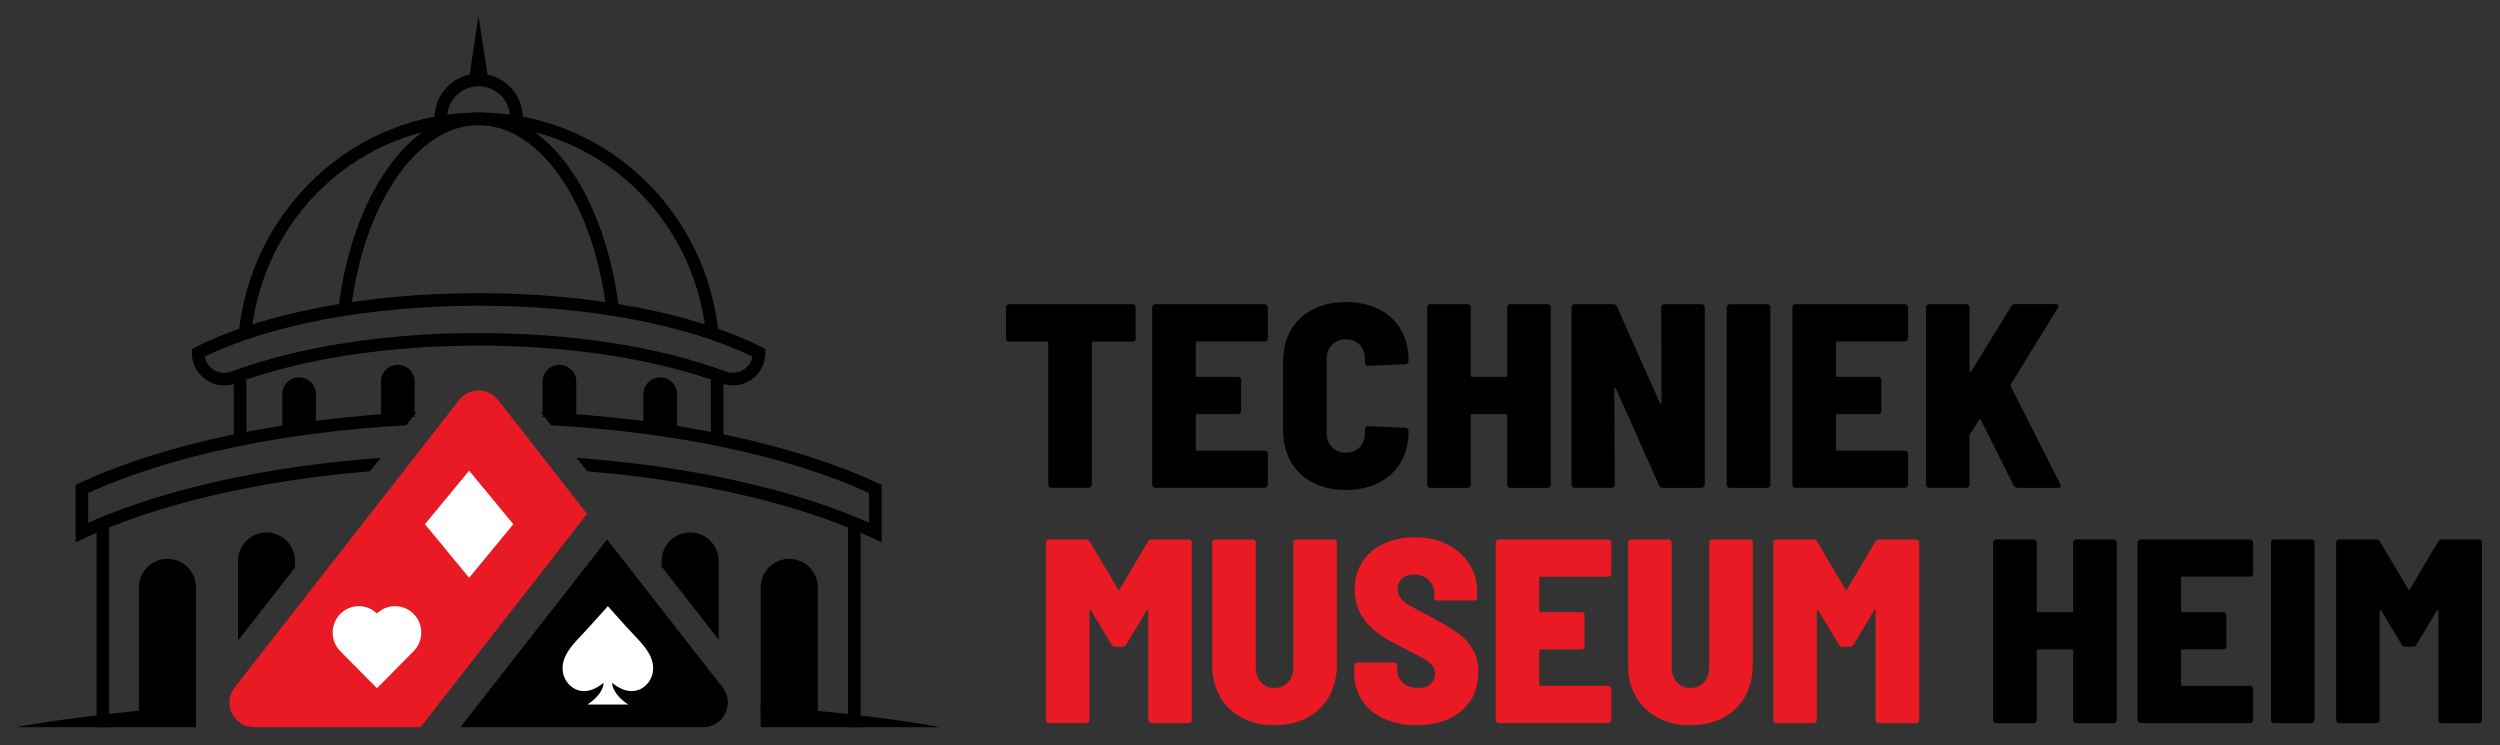 <?xml version="1.0" encoding="UTF-8"?>
<svg xmlns="http://www.w3.org/2000/svg" xmlns:xlink="http://www.w3.org/1999/xlink" version="1.1" id="Layer_2" x="0px" y="0px" viewBox="0 0 1507.3 449.22" style="enable-background:new 0 0 1507.3 449.22;" xml:space="preserve">
<rect x="0" y="0" width="1507.3" height="449.22" fill="#333333" stroke="none"/>
<style type="text/css">
	.st0{fill:#E91A24;}
	.st1{fill:#FFFFFF;}
</style>
<g>
	<g>
		<g>
			<polygon points="294.46,48.2 282.71,48.2 288.46,9.64    "></polygon>
			<g>
				<path d="M262.16,73.89c-0.1-0.96-0.16-1.94-0.16-2.9c0-14.66,11.92-26.58,26.58-26.58s26.58,11.92,26.58,26.58      c0,0.9-0.05,1.81-0.14,2.71l-7.56-0.77c0.07-0.64,0.1-1.3,0.1-1.95c0-10.47-8.52-18.98-18.98-18.98s-18.98,8.52-18.98,18.98      c0,0.69,0.04,1.39,0.11,2.08L262.16,73.89z"></path>
				<path d="M151.42,201.99l-7.56-0.75c3.62-36.4,20.27-70.06,46.88-94.77c26.82-24.91,61.56-38.63,97.84-38.63      c36.18,0,70.86,13.66,97.65,38.45c26.58,24.6,43.27,58.13,47.01,94.4l-7.55,0.78c-7.4-71.85-66.35-126.04-137.11-126.04      C217.56,75.43,158.59,129.84,151.42,201.99z"></path>
				<path d="M211.56,187.11l-7.54-0.9c3.89-32.66,14.21-62.44,29.07-83.86c15.44-22.26,35.15-34.51,55.5-34.51      s40.06,12.26,55.5,34.51c14.85,21.42,25.18,51.2,29.07,83.86l-7.54,0.9c-7.71-64.71-40.1-111.67-77.03-111.67      C251.66,75.43,219.26,122.4,211.56,187.11z"></path>
				<path d="M135.26,232.38c-3.96,0-7.88-1.19-11.21-3.51c-5.26-3.66-8.41-9.67-8.41-16.09v-2.34l2.09-1.05      c41.1-20.75,103.37-32.64,170.86-32.64c67.46,0,129.72,11.89,170.82,32.62l2.09,1.05v2.34c0,6.42-3.14,12.43-8.41,16.09      c-5.28,3.67-12.04,4.52-18.09,2.27c-39.42-14.66-91.41-22.74-146.42-22.74c-55.02,0-107.03,8.08-146.45,22.75      C139.9,231.97,137.57,232.38,135.26,232.38z M123.44,215.03c0.57,3.07,2.3,5.76,4.94,7.6c3.29,2.29,7.34,2.79,11.1,1.39      c40.25-14.98,93.2-23.23,149.1-23.23c55.88,0,108.82,8.24,149.06,23.21c3.77,1.4,7.81,0.89,11.1-1.39      c2.64-1.84,4.37-4.53,4.94-7.6c-40.09-19.52-100.05-30.68-165.11-30.68C223.5,184.34,163.53,195.51,123.44,215.03z"></path>
				<rect x="140.95" y="228.79" width="7.59" height="36.43"></rect>
				<rect x="428.58" y="228.79" width="7.59" height="36.43"></rect>
				<path d="M229.53,276.03c-67.98,5.02-130.01,18.64-176.35,39.1V297.2c49.15-22.37,117.23-36.72,191.66-40.78l6.18-7.91      c-79.07,3.66-151.66,18.81-203.24,42.81l-2.19,1.02v34.62l5.4-2.51c44.55-20.74,105.19-34.76,172.2-40.31L229.53,276.03z"></path>
				<path d="M529.35,291.31c-51.57-24-124.16-39.13-203.2-42.8l6.18,7.91c74.41,4.06,142.48,18.4,191.63,40.76v17.93      c-46.34-20.45-108.35-34.06-176.31-39.08l6.34,8.12c66.99,5.55,127.62,19.56,172.17,40.3l5.4,2.51v-34.62L529.35,291.31z"></path>
				<rect x="58.24" y="315.95" width="7.59" height="122.49"></rect>
				<rect x="511.29" y="315.94" width="7.59" height="122.51"></rect>
			</g>
			<g>
				<path d="M190.5,258.89l-20.31,2.53v-23.74c0-5.61,4.55-10.15,10.15-10.15h0c5.61,0,10.15,4.55,10.15,10.15V258.89z"></path>
				<path d="M249.99,251.29l-20.31,2.53v-23.74c0-5.61,4.55-10.15,10.15-10.15h0c5.61,0,10.15,4.55,10.15,10.15V251.29z"></path>
				<path d="M387.89,258.89l20.31,2.53v-23.74c0-5.61-4.55-10.15-10.15-10.15l0,0c-5.61,0-10.15,4.55-10.15,10.15V258.89z"></path>
				<path d="M327.14,251.29l20.31,2.53v-23.74c0-5.61-4.55-10.15-10.15-10.15l0,0c-5.61,0-10.15,4.55-10.15,10.15V251.29z"></path>
			</g>
			<g>
				<path d="M458.63,425.54v12.9h108.05C566.68,438.44,530.58,431.09,458.63,425.54z"></path>
				<path d="M118.17,425.51c-72.2,5.55-108.43,12.93-108.43,12.93h108.43V425.51z"></path>
				<path d="M118.17,432.3H83.75v-78.16c0-9.5,7.71-17.21,17.21-17.21h0c9.5,0,17.21,7.71,17.21,17.21V432.3z"></path>
				<path d="M177.9,342.13v-3.9c0-9.5-7.71-17.21-17.21-17.21s-17.21,7.71-17.21,17.21v47.97L177.9,342.13z"></path>
				<path d="M458.63,432.3h34.42v-78.16c0-9.5-7.71-17.21-17.21-17.21h0c-9.5,0-17.21,7.71-17.21,17.21V432.3z"></path>
				<path d="M433.32,385.72v-47.5c0-9.5-7.71-17.21-17.21-17.21h0c-9.5,0-17.21,7.71-17.21,17.21v3.43L433.32,385.72z"></path>
			</g>
		</g>
		<g>
			<path class="st0" d="M353.97,309.85l-53.68-68.73c-5.95-7.62-17.47-7.62-23.42,0L141.5,414.44c-7.62,9.76-0.67,24.01,11.71,24.01     h100.32L353.97,309.85z"></path>
			<path class="st1" d="M227.19,414.83l-21.99-22.18c-6.17-6.22-6.17-16.31,0-22.53c6.08-6.14,15.89-6.21,22.08-0.25     c6.19-5.97,15.99-5.89,22.08,0.25c6.17,6.22,6.17,16.31,0,22.53l-21.99,22.18l-0.09-0.09L227.19,414.83z"></path>
			<path class="st1" d="M256.21,316.06l26.64-32.28l26.64,32.28l-26.64,32.28L256.21,316.06z"></path>
			<path d="M423.96,438.44c12.38,0,19.33-14.25,11.71-24.01l-69.65-89.17l-88.4,113.18H423.96z"></path>
			<path class="st1" d="M383.29,383.96c-5.41-5.64-16.8-18.49-16.8-18.49s-11.39,12.85-16.8,18.49     c-5.41,5.64-11.5,12.52-10.37,20.97c1.13,8.46,11.39,17.7,24.58,6.77c0,0,0.56,6.2-9.7,13.08h12.29h12.29     c-10.26-6.88-9.7-13.08-9.7-13.08c13.19,10.94,23.45,1.69,24.58-6.77C394.79,396.48,388.7,389.6,383.29,383.96z"></path>
		</g>
	</g>
	<g>
		<g>
			<path d="M684.14,183.95c0.37,0.37,0.55,0.82,0.55,1.34v18.83c0,0.53-0.19,0.98-0.55,1.34c-0.37,0.37-0.82,0.55-1.34,0.55h-23.73     c-0.53,0-0.79,0.26-0.79,0.79v85.43c0,0.53-0.19,0.98-0.55,1.34c-0.37,0.37-0.82,0.55-1.34,0.55h-22.47     c-0.53,0-0.98-0.18-1.34-0.55c-0.37-0.37-0.55-0.82-0.55-1.34v-85.43c0-0.53-0.26-0.79-0.79-0.79h-22.78     c-0.53,0-0.98-0.18-1.34-0.55c-0.37-0.37-0.55-0.82-0.55-1.34v-18.83c0-0.53,0.18-0.97,0.55-1.34c0.37-0.37,0.82-0.55,1.34-0.55     h74.36C683.32,183.4,683.77,183.58,684.14,183.95z"></path>
			<path d="M763.87,205.31c-0.37,0.37-0.82,0.55-1.34,0.55h-40.82c-0.53,0-0.79,0.26-0.79,0.79v19.78c0,0.53,0.26,0.79,0.79,0.79     h24.68c0.53,0,0.97,0.19,1.34,0.55c0.37,0.37,0.55,0.82,0.55,1.34v18.67c0,0.53-0.19,0.98-0.55,1.34     c-0.37,0.37-0.82,0.55-1.34,0.55h-24.68c-0.53,0-0.79,0.26-0.79,0.79v20.41c0,0.53,0.26,0.79,0.79,0.79h40.82     c0.53,0,0.97,0.18,1.34,0.55c0.37,0.37,0.55,0.82,0.55,1.34v18.67c0,0.53-0.19,0.98-0.55,1.34c-0.37,0.37-0.82,0.55-1.34,0.55     h-65.97c-0.53,0-0.98-0.18-1.34-0.55c-0.37-0.37-0.55-0.82-0.55-1.34V185.29c0-0.53,0.18-0.97,0.55-1.34     c0.37-0.37,0.82-0.55,1.34-0.55h65.97c0.53,0,0.97,0.19,1.34,0.55c0.37,0.37,0.55,0.82,0.55,1.34v18.67     C764.43,204.49,764.24,204.94,763.87,205.31z"></path>
			<path d="M791.56,290.98c-5.75-2.95-10.18-7.17-13.29-12.66c-3.11-5.48-4.67-11.81-4.67-18.98v-41.45     c0-7.17,1.55-13.45,4.67-18.83c3.11-5.38,7.54-9.54,13.29-12.5c5.75-2.95,12.37-4.43,19.86-4.43c7.49,0,14.1,1.42,19.85,4.27     c5.75,2.85,10.18,6.91,13.29,12.18c3.11,5.28,4.67,11.39,4.67,18.35v0.63c0,0.53-0.18,1-0.55,1.42     c-0.37,0.42-0.82,0.63-1.34,0.63l-22.46,0.95c-1.27,0-1.9-0.58-1.9-1.74v-2.21c0-3.58-1.06-6.49-3.16-8.7     c-2.11-2.21-4.9-3.32-8.38-3.32s-6.28,1.11-8.38,3.32c-2.11,2.21-3.16,5.12-3.16,8.7v44.3c0,3.59,1.05,6.49,3.16,8.7     c2.11,2.21,4.9,3.32,8.38,3.32s6.27-1.11,8.38-3.32c2.11-2.21,3.16-5.12,3.16-8.7v-2.21c0-1.16,0.63-1.74,1.9-1.74l22.46,0.95     c0.53,0,0.97,0.21,1.34,0.63c0.37,0.42,0.55,0.9,0.55,1.42v0.32c0,6.96-1.56,13.11-4.67,18.43c-3.11,5.33-7.54,9.44-13.29,12.34     c-5.75,2.9-12.37,4.35-19.85,4.35C803.92,295.41,797.31,293.93,791.56,290.98z"></path>
			<path d="M909.26,183.95c0.37-0.37,0.82-0.55,1.34-0.55h22.46c0.53,0,0.97,0.19,1.34,0.55c0.37,0.37,0.55,0.82,0.55,1.34v106.95     c0,0.53-0.18,0.98-0.55,1.34c-0.37,0.37-0.82,0.55-1.34,0.55h-22.46c-0.53,0-0.98-0.18-1.34-0.55c-0.37-0.37-0.55-0.82-0.55-1.34     v-41.77c0-0.53-0.26-0.79-0.79-0.79h-20.41c-0.53,0-0.79,0.26-0.79,0.79v41.77c0,0.53-0.19,0.98-0.55,1.34     c-0.37,0.37-0.82,0.55-1.34,0.55h-22.47c-0.53,0-0.98-0.18-1.34-0.55c-0.37-0.37-0.55-0.82-0.55-1.34V185.29     c0-0.53,0.18-0.97,0.55-1.34c0.37-0.37,0.82-0.55,1.34-0.55h22.47c0.53,0,0.97,0.19,1.34,0.55c0.37,0.37,0.55,0.82,0.55,1.34     v41.13c0,0.53,0.26,0.79,0.79,0.79h20.41c0.53,0,0.79-0.26,0.79-0.79v-41.13C908.71,184.77,908.89,184.32,909.26,183.95z"></path>
			<path d="M1002.13,183.95c0.37-0.37,0.82-0.55,1.34-0.55h22.47c0.53,0,0.97,0.19,1.34,0.55c0.37,0.37,0.55,0.82,0.55,1.34v106.95     c0,0.53-0.19,0.98-0.55,1.34c-0.37,0.37-0.82,0.55-1.34,0.55h-23.42c-1.06,0-1.79-0.47-2.21-1.42l-26.1-58.54     c-0.21-0.32-0.42-0.45-0.63-0.4c-0.21,0.05-0.32,0.29-0.32,0.71l0.32,57.74c0,0.53-0.19,0.98-0.55,1.34     c-0.37,0.37-0.82,0.55-1.34,0.55h-22.31c-0.53,0-0.98-0.18-1.34-0.55c-0.37-0.37-0.55-0.82-0.55-1.34V185.29     c0-0.53,0.18-0.97,0.55-1.34c0.37-0.37,0.82-0.55,1.34-0.55h23.26c1.05,0,1.79,0.47,2.21,1.42l25.95,58.22     c0.21,0.32,0.42,0.47,0.63,0.47c0.21,0,0.32-0.21,0.32-0.63l-0.16-57.59C1001.57,184.77,1001.76,184.32,1002.13,183.95z"></path>
			<path d="M1041.68,293.59c-0.37-0.37-0.55-0.82-0.55-1.34V185.29c0-0.53,0.18-0.97,0.55-1.34c0.37-0.37,0.82-0.55,1.34-0.55h22.47     c0.53,0,0.97,0.19,1.34,0.55c0.37,0.37,0.55,0.82,0.55,1.34v106.95c0,0.53-0.19,0.98-0.55,1.34c-0.37,0.37-0.82,0.55-1.34,0.55     h-22.47C1042.49,294.14,1042.05,293.96,1041.68,293.59z"></path>
			<path d="M1149.89,205.31c-0.37,0.37-0.82,0.55-1.34,0.55h-40.82c-0.53,0-0.79,0.26-0.79,0.79v19.78c0,0.53,0.26,0.79,0.79,0.79     h24.68c0.53,0,0.97,0.19,1.34,0.55c0.37,0.37,0.55,0.82,0.55,1.34v18.67c0,0.53-0.19,0.98-0.55,1.34     c-0.37,0.37-0.82,0.55-1.34,0.55h-24.68c-0.53,0-0.79,0.26-0.79,0.79v20.41c0,0.53,0.26,0.79,0.79,0.79h40.82     c0.53,0,0.97,0.18,1.34,0.55c0.37,0.37,0.55,0.82,0.55,1.34v18.67c0,0.53-0.18,0.98-0.55,1.34c-0.37,0.37-0.82,0.55-1.34,0.55     h-65.97c-0.53,0-0.98-0.18-1.34-0.55c-0.37-0.37-0.55-0.82-0.55-1.34V185.29c0-0.53,0.18-0.97,0.55-1.34     c0.37-0.37,0.82-0.55,1.34-0.55h65.97c0.53,0,0.97,0.19,1.34,0.55c0.37,0.37,0.55,0.82,0.55,1.34v18.67     C1150.45,204.49,1150.26,204.94,1149.89,205.31z"></path>
			<path d="M1161.76,293.59c-0.37-0.37-0.55-0.82-0.55-1.34V185.29c0-0.53,0.18-0.97,0.55-1.34c0.37-0.37,0.82-0.55,1.34-0.55h22.47     c0.53,0,0.97,0.19,1.34,0.55c0.37,0.37,0.55,0.82,0.55,1.34v38.44c0,0.42,0.1,0.66,0.32,0.71c0.21,0.05,0.42-0.08,0.63-0.4     l24.21-39.39c0.42-0.84,1.16-1.27,2.21-1.27h24.68c0.74,0,1.24,0.19,1.5,0.55c0.26,0.37,0.18,0.92-0.24,1.66l-28.48,46.2     c-0.11,0.32-0.11,0.69,0,1.11l29.9,59.01c0.21,0.42,0.32,0.74,0.32,0.95c0,0.85-0.58,1.27-1.74,1.27h-24.52     c-0.95,0-1.69-0.47-2.21-1.42l-19.78-39.55c-0.42-0.63-0.79-0.63-1.11,0l-5.38,8.54c-0.21,0.42-0.32,0.74-0.32,0.95v29.58     c0,0.53-0.19,0.98-0.55,1.34c-0.37,0.37-0.82,0.55-1.34,0.55h-22.47C1162.57,294.14,1162.12,293.96,1161.76,293.59z"></path>
		</g>
		<g>
			<path class="st0" d="M694.34,325.24h22.31c0.53,0,0.97,0.19,1.34,0.55c0.37,0.37,0.55,0.82,0.55,1.34v106.95     c0,0.53-0.19,0.98-0.55,1.34c-0.37,0.37-0.82,0.55-1.34,0.55h-22.47c-0.53,0-0.98-0.18-1.34-0.55c-0.37-0.37-0.55-0.82-0.55-1.34     v-65.66c0-0.42-0.11-0.66-0.32-0.71c-0.21-0.05-0.42,0.08-0.63,0.4L679,388.68c-0.42,0.85-1.16,1.27-2.21,1.27h-4.43     c-1.06,0-1.79-0.42-2.21-1.27l-12.34-20.57c-0.21-0.32-0.42-0.45-0.63-0.4c-0.21,0.05-0.32,0.29-0.32,0.71v65.66     c0,0.53-0.19,0.98-0.55,1.34c-0.37,0.37-0.82,0.55-1.34,0.55h-22.47c-0.53,0-0.98-0.18-1.34-0.55c-0.37-0.37-0.55-0.82-0.55-1.34     V327.14c0-0.53,0.18-0.97,0.55-1.34c0.37-0.37,0.82-0.55,1.34-0.55h22.31c1.05,0,1.79,0.42,2.21,1.27l17.09,28.79     c0.32,0.63,0.63,0.63,0.95,0l17.09-28.79C692.55,325.66,693.29,325.24,694.34,325.24z"></path>
			<path class="st0" d="M748.76,432.74c-5.7-3.01-10.1-7.25-13.21-12.74c-3.11-5.48-4.67-11.81-4.67-18.99v-73.88     c0-0.53,0.18-0.97,0.55-1.34c0.37-0.37,0.82-0.55,1.34-0.55h22.47c0.53,0,0.97,0.19,1.34,0.55c0.37,0.37,0.55,0.82,0.55,1.34     v75.15c0,3.69,1.05,6.7,3.16,9.02c2.11,2.32,4.85,3.48,8.23,3.48c3.37,0,6.09-1.16,8.15-3.48c2.06-2.32,3.08-5.33,3.08-9.02     v-75.15c0-0.53,0.18-0.97,0.55-1.34c0.37-0.37,0.82-0.55,1.34-0.55h22.46c0.53,0,0.97,0.19,1.34,0.55     c0.37,0.37,0.55,0.82,0.55,1.34v73.88c0,7.17-1.56,13.5-4.67,18.99c-3.11,5.49-7.49,9.73-13.13,12.74     c-5.64,3.01-12.21,4.51-19.7,4.51C761.05,437.25,754.46,435.75,748.76,432.74z"></path>
			<path class="st0" d="M834.27,433.29c-5.64-2.63-10.02-6.35-13.13-11.15c-3.11-4.8-4.67-10.36-4.67-16.69v-4.11     c0-0.53,0.18-0.97,0.55-1.34c0.37-0.37,0.82-0.55,1.34-0.55h22.15c0.53,0,0.97,0.19,1.34,0.55c0.37,0.37,0.55,0.82,0.55,1.34     v2.85c0,2.95,1.16,5.46,3.48,7.52c2.32,2.06,5.43,3.08,9.33,3.08c3.27,0,5.75-0.84,7.44-2.53c1.69-1.69,2.53-3.74,2.53-6.17     c0-2-0.61-3.72-1.82-5.14c-1.21-1.42-2.88-2.71-4.98-3.88c-2.11-1.16-5.75-3.06-10.92-5.7c-6.01-2.95-11.13-5.83-15.35-8.62     c-4.22-2.79-7.83-6.46-10.84-11c-3.01-4.53-4.51-9.97-4.51-16.29c0-6.33,1.53-11.87,4.59-16.61c3.06-4.75,7.33-8.41,12.81-11     c5.48-2.58,11.76-3.88,18.83-3.88c7.28,0,13.76,1.4,19.46,4.19c5.7,2.8,10.15,6.7,13.37,11.71c3.22,5.01,4.83,10.79,4.83,17.32     v3.01c0,0.53-0.18,0.98-0.55,1.34c-0.37,0.37-0.82,0.55-1.34,0.55h-22.15c-0.53,0-0.98-0.18-1.34-0.55     c-0.37-0.37-0.55-0.82-0.55-1.34v-2.69c0-3.06-1.11-5.67-3.32-7.83c-2.21-2.16-5.22-3.24-9.02-3.24c-3.06,0-5.43,0.79-7.12,2.37     c-1.69,1.58-2.53,3.75-2.53,6.49c0,2,0.58,3.77,1.74,5.3c1.16,1.53,2.98,3.03,5.46,4.51c2.48,1.48,6.25,3.48,11.31,6.01     l4.59,2.53c5.7,3.16,10.23,5.96,13.61,8.38c3.37,2.43,6.2,5.54,8.46,9.33c2.27,3.8,3.4,8.38,3.4,13.76     c0,9.92-3.4,17.75-10.2,23.49c-6.8,5.75-15.8,8.62-26.97,8.62C846.53,437.25,839.91,435.93,834.27,433.29z"></path>
			<path class="st0" d="M970.96,347.15c-0.37,0.37-0.82,0.55-1.34,0.55H928.8c-0.53,0-0.79,0.26-0.79,0.79v19.78     c0,0.53,0.26,0.79,0.79,0.79h24.68c0.53,0,0.97,0.19,1.34,0.55c0.37,0.37,0.55,0.82,0.55,1.34v18.67c0,0.53-0.19,0.98-0.55,1.34     c-0.37,0.37-0.82,0.55-1.34,0.55H928.8c-0.53,0-0.79,0.26-0.79,0.79v20.41c0,0.53,0.26,0.79,0.79,0.79h40.82     c0.53,0,0.97,0.18,1.34,0.55c0.37,0.37,0.55,0.82,0.55,1.34v18.67c0,0.53-0.18,0.98-0.55,1.34c-0.37,0.37-0.82,0.55-1.34,0.55     h-65.97c-0.53,0-0.98-0.18-1.34-0.55c-0.37-0.37-0.55-0.82-0.55-1.34V327.14c0-0.53,0.18-0.97,0.55-1.34     c0.37-0.37,0.82-0.55,1.34-0.55h65.97c0.53,0,0.97,0.19,1.34,0.55c0.37,0.37,0.55,0.82,0.55,1.34v18.67     C971.52,346.33,971.33,346.78,970.96,347.15z"></path>
			<path class="st0" d="M999.52,432.74c-5.7-3.01-10.1-7.25-13.21-12.74c-3.11-5.48-4.67-11.81-4.67-18.99v-73.88     c0-0.53,0.18-0.97,0.55-1.34c0.37-0.37,0.82-0.55,1.34-0.55H1006c0.53,0,0.97,0.19,1.34,0.55c0.37,0.37,0.55,0.82,0.55,1.34     v75.15c0,3.69,1.05,6.7,3.16,9.02c2.11,2.32,4.85,3.48,8.23,3.48c3.37,0,6.09-1.16,8.15-3.48c2.06-2.32,3.08-5.33,3.08-9.02     v-75.15c0-0.53,0.18-0.97,0.55-1.34c0.37-0.37,0.82-0.55,1.34-0.55h22.46c0.53,0,0.97,0.19,1.34,0.55     c0.37,0.37,0.55,0.82,0.55,1.34v73.88c0,7.17-1.56,13.5-4.67,18.99c-3.11,5.49-7.49,9.73-13.13,12.74     c-5.64,3.01-12.21,4.51-19.7,4.51C1011.8,437.25,1005.21,435.75,999.52,432.74z"></path>
			<path class="st0" d="M1132.88,325.24h22.31c0.53,0,0.97,0.19,1.34,0.55c0.37,0.37,0.55,0.82,0.55,1.34v106.95     c0,0.53-0.19,0.98-0.55,1.34c-0.37,0.37-0.82,0.55-1.34,0.55h-22.47c-0.53,0-0.98-0.18-1.34-0.55c-0.37-0.37-0.55-0.82-0.55-1.34     v-65.66c0-0.42-0.11-0.66-0.32-0.71c-0.21-0.05-0.42,0.08-0.63,0.4l-12.34,20.57c-0.42,0.85-1.16,1.27-2.21,1.27h-4.43     c-1.06,0-1.79-0.42-2.21-1.27l-12.34-20.57c-0.21-0.32-0.42-0.45-0.63-0.4c-0.21,0.05-0.32,0.29-0.32,0.71v65.66     c0,0.53-0.19,0.98-0.55,1.34c-0.37,0.37-0.82,0.55-1.34,0.55h-22.47c-0.53,0-0.98-0.18-1.34-0.55c-0.37-0.37-0.55-0.82-0.55-1.34     V327.14c0-0.53,0.18-0.97,0.55-1.34c0.37-0.37,0.82-0.55,1.34-0.55h22.31c1.05,0,1.79,0.42,2.21,1.27l17.09,28.79     c0.32,0.63,0.63,0.63,0.95,0l17.09-28.79C1131.09,325.66,1131.83,325.24,1132.88,325.24z"></path>
			<path d="M1250.51,325.79c0.37-0.37,0.82-0.55,1.34-0.55h22.46c0.53,0,0.97,0.19,1.34,0.55c0.37,0.37,0.55,0.82,0.55,1.34v106.95     c0,0.53-0.18,0.98-0.55,1.34c-0.37,0.37-0.82,0.55-1.34,0.55h-22.46c-0.53,0-0.98-0.18-1.34-0.55c-0.37-0.37-0.55-0.82-0.55-1.34     v-41.77c0-0.53-0.26-0.79-0.79-0.79h-20.41c-0.53,0-0.79,0.26-0.79,0.79v41.77c0,0.53-0.19,0.98-0.55,1.34     c-0.37,0.37-0.82,0.55-1.34,0.55h-22.47c-0.53,0-0.98-0.18-1.34-0.55c-0.37-0.37-0.55-0.82-0.55-1.34V327.14     c0-0.53,0.18-0.97,0.55-1.34c0.37-0.37,0.82-0.55,1.34-0.55h22.47c0.53,0,0.97,0.19,1.34,0.55c0.37,0.37,0.55,0.82,0.55,1.34     v41.13c0,0.53,0.26,0.79,0.79,0.79h20.41c0.53,0,0.79-0.26,0.79-0.79v-41.13C1249.95,326.61,1250.14,326.16,1250.51,325.79z"></path>
			<path d="M1357.93,347.15c-0.37,0.37-0.82,0.55-1.34,0.55h-40.82c-0.53,0-0.79,0.26-0.79,0.79v19.78c0,0.53,0.26,0.79,0.79,0.79     h24.68c0.53,0,0.97,0.19,1.34,0.55c0.37,0.37,0.55,0.82,0.55,1.34v18.67c0,0.53-0.19,0.98-0.55,1.34     c-0.37,0.37-0.82,0.55-1.34,0.55h-24.68c-0.53,0-0.79,0.26-0.79,0.79v20.41c0,0.53,0.26,0.79,0.79,0.79h40.82     c0.53,0,0.97,0.18,1.34,0.55c0.37,0.37,0.55,0.82,0.55,1.34v18.67c0,0.53-0.18,0.98-0.55,1.34c-0.37,0.37-0.82,0.55-1.34,0.55     h-65.97c-0.53,0-0.98-0.18-1.34-0.55c-0.37-0.37-0.55-0.82-0.55-1.34V327.14c0-0.53,0.18-0.97,0.55-1.34     c0.37-0.37,0.82-0.55,1.34-0.55h65.97c0.53,0,0.97,0.19,1.34,0.55c0.37,0.37,0.55,0.82,0.55,1.34v18.67     C1358.48,346.33,1358.3,346.78,1357.93,347.15z"></path>
			<path d="M1369.79,435.43c-0.37-0.37-0.55-0.82-0.55-1.34V327.14c0-0.53,0.18-0.97,0.55-1.34c0.37-0.37,0.82-0.55,1.34-0.55h22.47     c0.53,0,0.97,0.19,1.34,0.55c0.37,0.37,0.55,0.82,0.55,1.34v106.95c0,0.53-0.19,0.98-0.55,1.34c-0.37,0.37-0.82,0.55-1.34,0.55     h-22.47C1370.61,435.98,1370.16,435.8,1369.79,435.43z"></path>
			<path d="M1472.23,325.24h22.31c0.53,0,0.97,0.19,1.34,0.55c0.37,0.37,0.55,0.82,0.55,1.34v106.95c0,0.53-0.19,0.98-0.55,1.34     c-0.37,0.37-0.82,0.55-1.34,0.55h-22.47c-0.53,0-0.98-0.18-1.34-0.55c-0.37-0.37-0.55-0.82-0.55-1.34v-65.66     c0-0.42-0.11-0.66-0.32-0.71c-0.21-0.05-0.42,0.08-0.63,0.4l-12.34,20.57c-0.42,0.85-1.16,1.27-2.21,1.27h-4.43     c-1.06,0-1.79-0.42-2.21-1.27l-12.34-20.57c-0.21-0.32-0.42-0.45-0.63-0.4c-0.21,0.05-0.32,0.29-0.32,0.71v65.66     c0,0.53-0.19,0.98-0.55,1.34c-0.37,0.37-0.82,0.55-1.34,0.55h-22.47c-0.53,0-0.98-0.18-1.34-0.55c-0.37-0.37-0.55-0.82-0.55-1.34     V327.14c0-0.53,0.18-0.97,0.55-1.34c0.37-0.37,0.82-0.55,1.34-0.55h22.31c1.05,0,1.79,0.42,2.21,1.27l17.09,28.79     c0.32,0.63,0.63,0.63,0.95,0l17.09-28.79C1470.44,325.66,1471.18,325.24,1472.23,325.24z"></path>
		</g>
	</g>
</g>
</svg>
